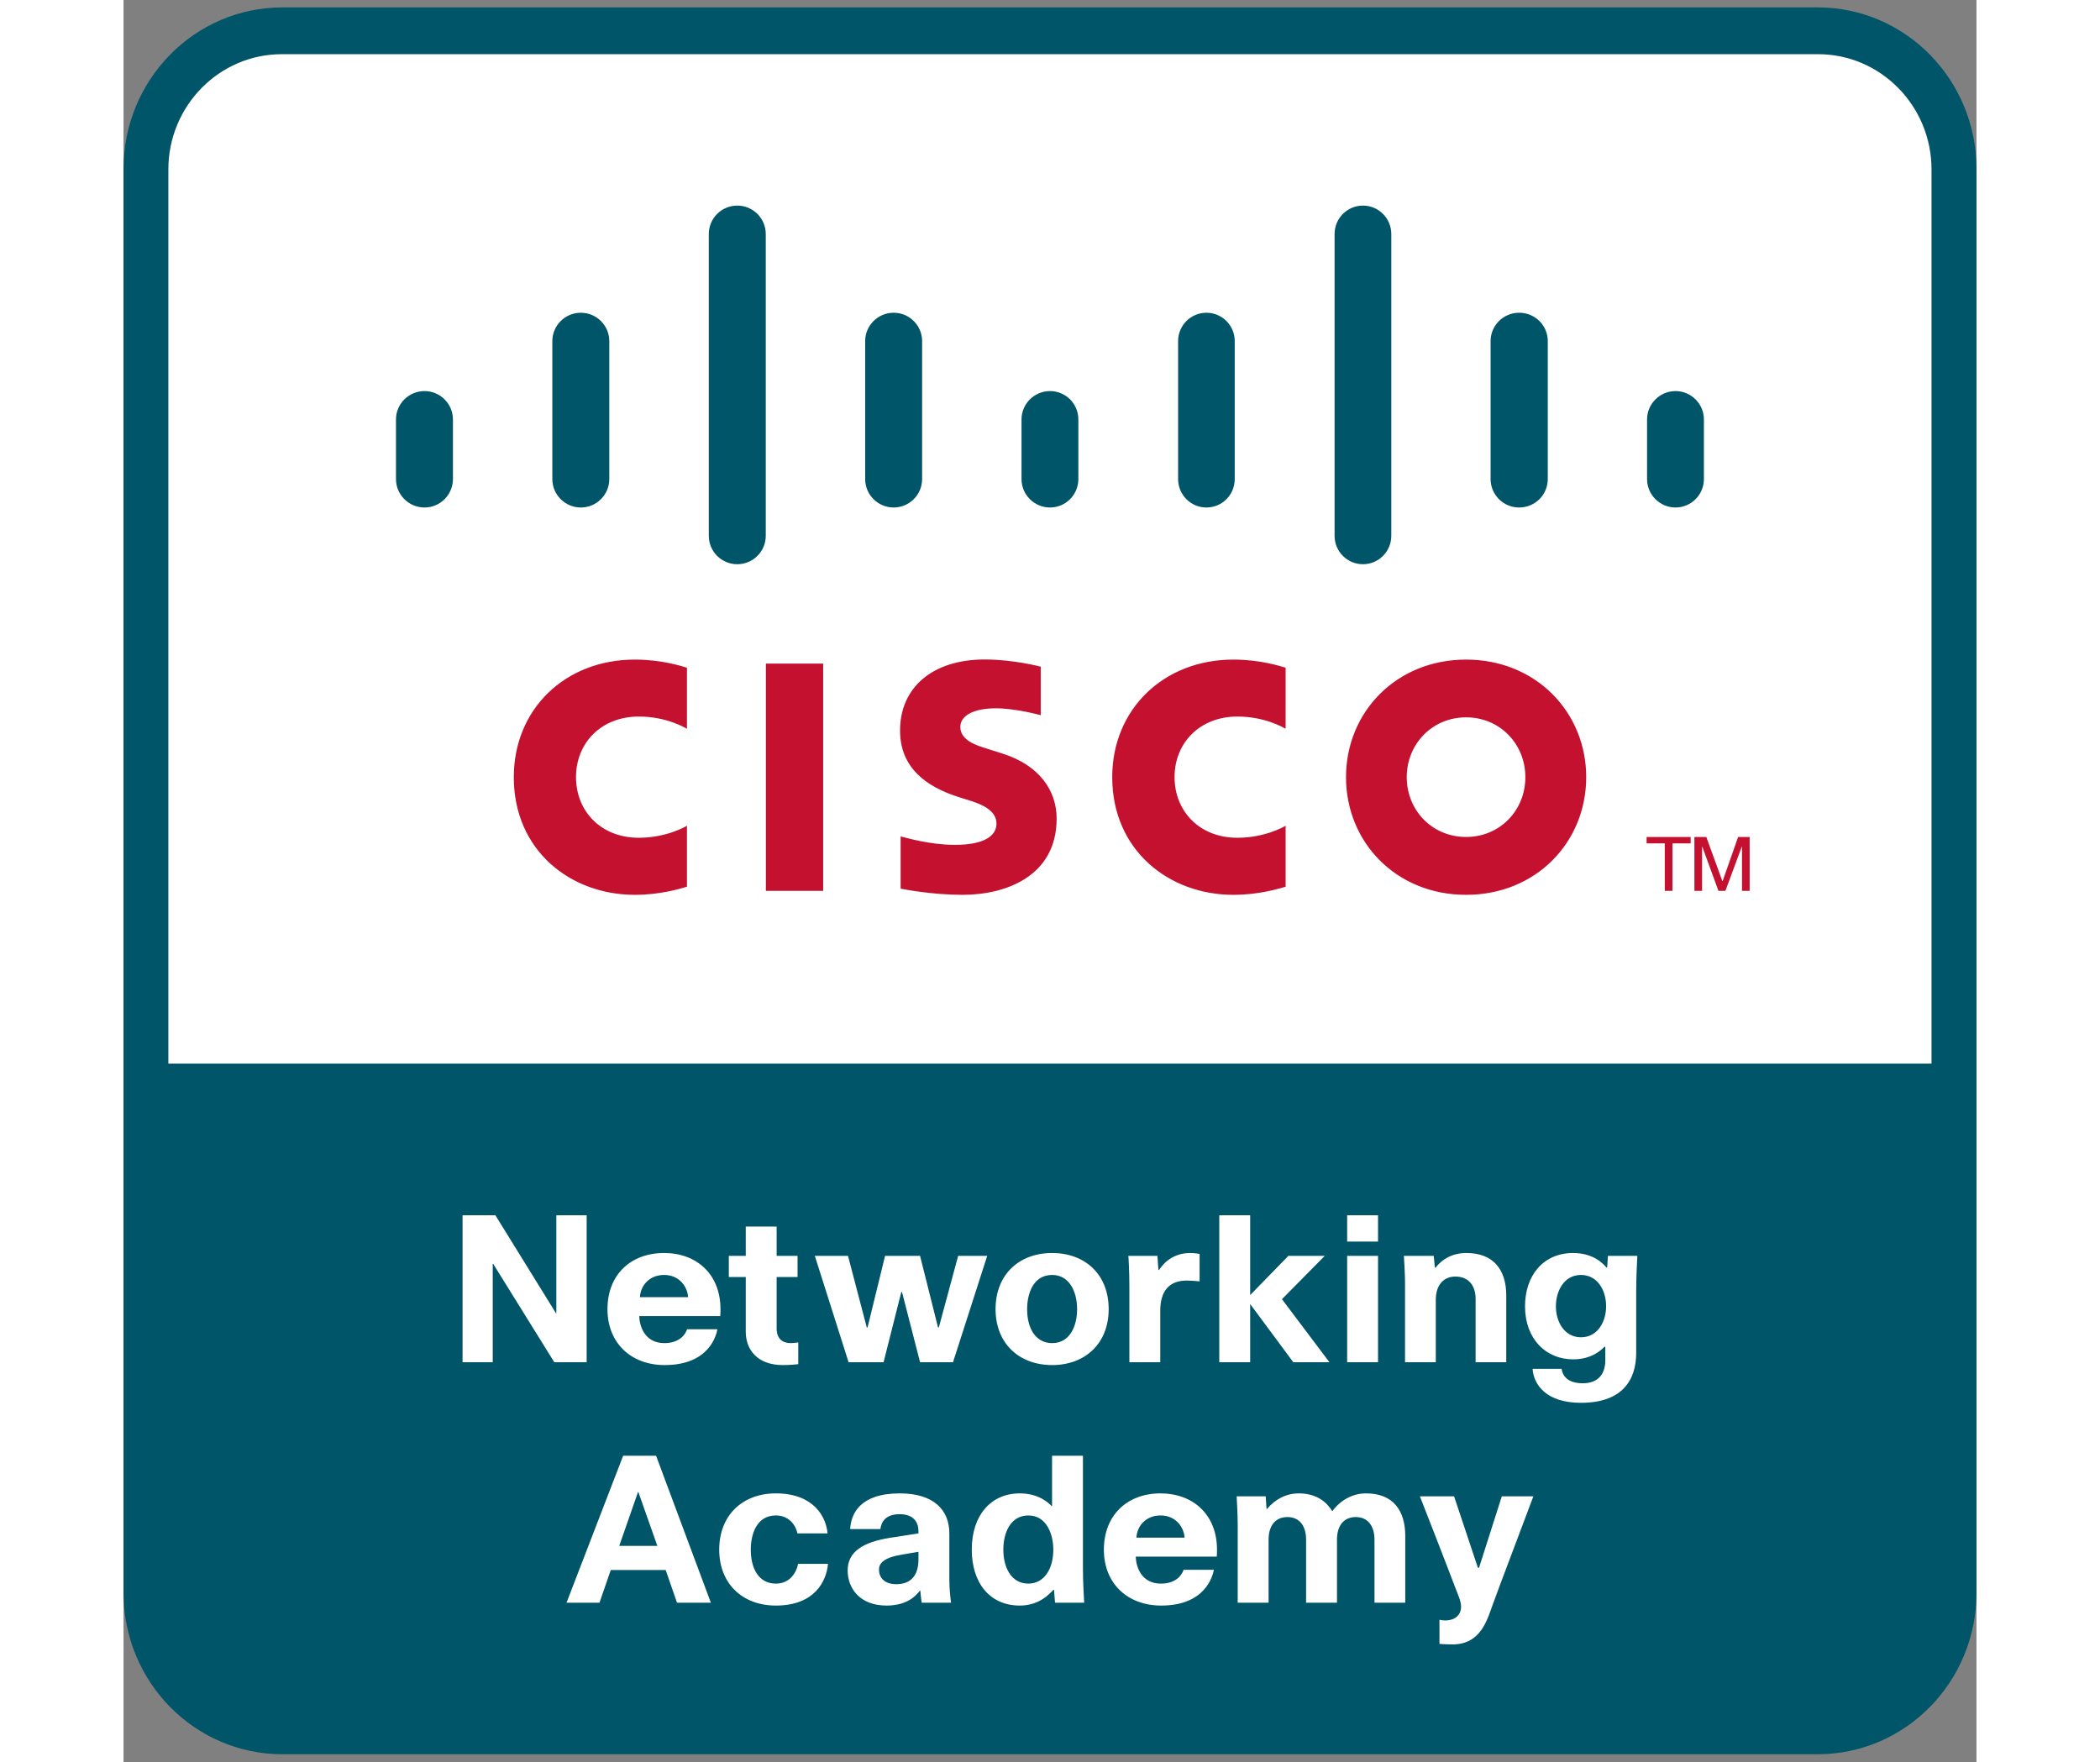 <?xml version="1.0" standalone="no"?>
<!DOCTYPE svg PUBLIC "-//W3C//DTD SVG 1.1//EN" "http://www.w3.org/Graphics/SVG/1.1/DTD/svg11.dtd">
<svg width="255" height="214" viewBox="0 0 225 214" version="1.1" xmlns="http://www.w3.org/2000/svg" xmlns:xlink="http://www.w3.org/1999/xlink" xml:space="preserve" style="fill-rule:evenodd;clip-rule:evenodd;stroke-linejoin:round;stroke-miterlimit:1.414;">
    <rect x="0" y="0" width="225" height="214" fill="#808080" stroke="none"/>
    <g>
        <path d="M19.278,0.9C8.639,0.9 0,9.692 0,20.511L0,193.456C0,204.261 8.639,213.053 19.278,213.053L205.736,213.053C216.361,213.053 225,204.261 225,193.456L225,20.511C225,9.692 216.361,0.9 205.736,0.9L19.278,0.9Z" style="fill:rgb(0,85,104);fill-rule:nonzero;"/>
        <path d="M5.444,129.178L5.444,20.581C5.444,12.858 11.625,6.581 19.222,6.581L205.764,6.581C213.361,6.581 219.542,12.858 219.542,20.581L219.542,129.178L5.444,129.178Z" style="fill:white;fill-rule:nonzero;"/>
        <path d="M40,58.178C40,60.094 38.444,61.636 36.556,61.636C34.639,61.636 33.083,60.094 33.083,58.178L33.083,50.942C33.083,49.039 34.639,47.497 36.556,47.497C38.444,47.497 40,49.039 40,50.942L40,58.178ZM58.986,41.428C58.986,39.525 57.431,37.983 55.528,37.983C53.625,37.983 52.069,39.525 52.069,41.428L52.069,58.178C52.069,60.094 53.625,61.636 55.528,61.636C57.431,61.636 58.986,60.094 58.986,58.178L58.986,41.428ZM77.986,28.428C77.986,26.511 76.431,24.97 74.528,24.97C72.611,24.97 71.069,26.511 71.069,28.428L71.069,65.067C71.069,66.983 72.611,68.525 74.528,68.525C76.431,68.525 77.986,66.983 77.986,65.067L77.986,28.428ZM96.972,41.428C96.972,39.525 95.417,37.983 93.514,37.983C91.611,37.983 90.056,39.525 90.056,41.428L90.056,58.178C90.056,60.094 91.611,61.636 93.514,61.636C95.417,61.636 96.972,60.094 96.972,58.178L96.972,41.428ZM115.944,50.942C115.944,49.039 114.403,47.497 112.5,47.497C110.597,47.497 109.042,49.039 109.042,50.942L109.042,58.178C109.042,60.094 110.597,61.636 112.5,61.636C114.403,61.636 115.944,60.094 115.944,58.178L115.944,50.942ZM134.931,41.428C134.931,39.525 133.403,37.983 131.486,37.983C129.597,37.983 128.056,39.525 128.056,41.428L128.056,58.178C128.056,60.094 129.597,61.636 131.486,61.636C133.403,61.636 134.931,60.094 134.931,58.178L134.931,41.428ZM153.944,28.428C153.944,26.511 152.403,24.97 150.5,24.97C148.597,24.97 147.056,26.511 147.056,28.428L147.056,65.067C147.056,66.983 148.597,68.525 150.5,68.525C152.403,68.525 153.944,66.983 153.944,65.067L153.944,28.428ZM172.944,41.428C172.944,39.525 171.403,37.983 169.458,37.983C167.556,37.983 166,39.525 166,41.428L166,58.178C166,60.094 167.556,61.636 169.458,61.636C171.403,61.636 172.944,60.094 172.944,58.178L172.944,41.428ZM191.903,50.942C191.903,49.039 190.347,47.497 188.458,47.497C186.556,47.497 185,49.039 185,50.942L185,58.178C185,60.094 186.556,61.636 188.458,61.636C190.347,61.636 191.903,60.094 191.903,58.178L191.903,50.942Z" style="fill:rgb(0,85,104);fill-rule:nonzero;"/>
        <path d="M84.958,108.192L78,108.192L78,80.594L84.958,80.594L84.958,108.192ZM141.111,81.094C140.458,80.9 138.028,80.108 134.764,80.108C126.292,80.108 120.056,86.15 120.056,94.386C120.056,103.275 126.944,108.678 134.764,108.678C137.861,108.678 140.236,107.942 141.111,107.692L141.111,100.289C140.819,100.456 138.542,101.747 135.25,101.747C130.611,101.747 127.625,98.483 127.625,94.386C127.625,90.164 130.75,87.025 135.25,87.025C138.597,87.025 140.833,88.358 141.111,88.511L141.111,81.094ZM68.417,81.094C67.764,80.9 65.347,80.108 62.083,80.108C53.597,80.108 47.389,86.15 47.389,94.386C47.389,103.275 54.25,108.678 62.083,108.678C65.181,108.678 67.556,107.942 68.417,107.692L68.417,100.289C68.125,100.456 65.847,101.747 62.569,101.747C57.931,101.747 54.944,98.483 54.944,94.386C54.944,90.164 58.069,87.025 62.569,87.025C65.903,87.025 68.139,88.358 68.417,88.511L68.417,81.094ZM163.028,80.108C154.528,80.108 148.444,86.511 148.444,94.386C148.444,102.289 154.528,108.678 163.028,108.678C171.514,108.678 177.611,102.289 177.611,94.386C177.611,86.511 171.514,80.108 163.028,80.108ZM170.222,94.386C170.222,98.4 167.153,101.65 163.028,101.65C158.889,101.65 155.819,98.4 155.819,94.386C155.819,90.386 158.889,87.122 163.028,87.122C167.153,87.122 170.222,90.386 170.222,94.386ZM111.375,80.969C111.167,80.914 107.972,80.094 104.583,80.094C98.167,80.094 94.292,83.553 94.292,88.719C94.292,93.289 97.528,95.567 101.403,96.803C101.847,96.942 102.472,97.136 102.903,97.275C104.625,97.817 106,98.622 106,100.025C106,101.581 104.403,102.608 100.944,102.608C97.903,102.608 94.986,101.733 94.361,101.581L94.361,107.928C94.708,107.997 98.167,108.678 101.889,108.678C107.222,108.678 113.306,106.358 113.306,99.414C113.306,96.053 111.25,92.956 106.736,91.525L104.819,90.914C103.667,90.553 101.611,89.956 101.611,88.289C101.611,86.956 103.139,86.025 105.917,86.025C108.333,86.025 111.264,86.831 111.375,86.858L111.375,80.969ZM184.944,101.65L184.944,102.428L187.153,102.428L187.153,108.192L188.083,108.192L188.083,102.428L190.292,102.428L190.292,101.65L184.944,101.65ZM190.75,108.192L191.681,108.192L191.681,102.831L191.708,102.831L193.667,108.192L194.514,108.192L196.5,102.831L196.528,102.831L196.528,108.192L197.458,108.192L197.458,101.65L196.056,101.65L194.181,106.997L194.139,106.997L192.194,101.65L190.75,101.65L190.75,108.192Z" style="fill:rgb(196,17,48);fill-rule:nonzero;"/>
        <path d="M64.667,176.803L71.319,194.65L67.208,194.65L65.833,190.678L59.167,190.678L57.792,194.65L53.792,194.65L60.667,176.803L64.667,176.803ZM64.819,187.747L62.514,181.206L62.472,181.206L60.194,187.747L64.819,187.747ZM85.542,189.928C85.361,191.997 83.958,194.997 79.208,194.997C75.167,194.997 72.333,192.344 72.333,188.206C72.333,184.025 75.167,181.372 79.208,181.372C83.792,181.372 85.319,184.206 85.486,186.233L81.833,186.233C81.583,185.081 80.694,184.053 79.208,184.053C76.833,184.053 76.167,186.4 76.167,188.206C76.167,190.553 77.167,192.331 79.208,192.331C80.833,192.331 81.667,191.122 81.917,189.928L85.542,189.928ZM94.264,181.372C98.431,181.372 100.278,183.428 100.278,186.233C100.278,187.858 100.278,189.928 100.278,191.803C100.278,193.15 100.431,194.206 100.486,194.65C100.042,194.65 97.264,194.65 96.917,194.65C96.861,194.344 96.778,193.497 96.75,193.178L96.708,193.178C96.375,193.581 95.375,194.997 92.653,194.997C89.403,194.997 87.931,192.9 87.931,190.733C87.931,188.469 89.764,187.303 93.028,186.775C93.028,186.775 95.264,186.428 96.528,186.233C96.528,186.053 96.528,185.969 96.528,185.969C96.528,185.025 96.083,183.9 94.236,183.9C92.514,183.9 92.014,184.858 91.903,185.706C91.903,185.706 90.833,185.706 88.236,185.706C88.333,183.872 89.403,181.372 94.264,181.372ZM94.528,188.803C92.458,189.15 91.736,189.775 91.736,190.622C91.736,191.594 92.375,192.4 93.833,192.4C95.778,192.4 96.528,191.15 96.528,189.372C96.528,189.372 96.528,189.053 96.528,188.469C95.75,188.594 94.528,188.803 94.528,188.803ZM108.833,181.372C111.153,181.372 112.361,182.553 112.708,182.928L112.75,182.928L112.75,176.803L116.5,176.803C116.5,188.553 116.5,190.428 116.5,190.428C116.5,192.275 116.625,194.206 116.653,194.65C116.653,194.65 116.208,194.65 113.111,194.65L112.986,193.094L112.903,193.094C112.528,193.469 111.278,194.997 108.833,194.997C105.111,194.997 103,192.15 103,188.206C103,184.025 105.333,181.372 108.833,181.372ZM109.875,184.053C107.722,184.053 106.833,186.122 106.833,188.206C106.833,190.303 107.75,192.331 109.875,192.331C111.778,192.331 112.903,190.553 112.903,188.206C112.903,186.4 112.125,184.053 109.875,184.053ZM122.917,189.053C122.944,190.303 123.597,192.331 125.972,192.331C127.806,192.331 128.528,191.275 128.722,190.65L132.403,190.65C132.264,191.344 131.417,194.997 126,194.997C121.944,194.997 119.042,192.344 119.042,188.206C119.042,184.025 121.875,181.372 125.917,181.372C129.847,181.372 132.778,183.928 132.778,188.206C132.778,188.469 132.778,188.775 132.75,189.053L122.917,189.053ZM128.847,186.747C128.764,185.553 127.847,184.053 125.917,184.053C124.097,184.053 123.042,185.4 123,186.747L128.847,186.747ZM151.903,186.997C151.903,185.456 151.194,184.247 149.625,184.247C148.25,184.247 147.347,185.206 147.347,186.997L147.347,194.65L143.597,194.65C143.597,189.15 143.597,186.997 143.597,186.997C143.597,185.456 142.903,184.247 141.319,184.247C139.944,184.247 139.042,185.206 139.042,186.997L139.042,194.65L135.292,194.65C135.292,186.094 135.292,184.969 135.292,184.969C135.292,183.872 135.167,181.928 135.167,181.733C135.167,181.733 135.444,181.733 138.694,181.733L138.792,183.247L138.875,183.247C139.167,182.9 140.444,181.372 142.722,181.372C145.542,181.372 146.542,183.206 146.75,183.497L146.819,183.497C147.028,183.178 148.417,181.372 150.875,181.372C154.194,181.372 155.639,183.483 155.639,186.553C155.639,186.553 155.639,189.803 155.639,194.65L151.903,194.65C151.903,189.15 151.903,186.997 151.903,186.997ZM166.319,194.719C165.597,196.65 164.889,199.719 161.333,199.719C160.764,199.719 160.208,199.678 159.792,199.65L159.792,196.719C159.861,196.747 160.167,196.803 160.486,196.803C161.847,196.803 162.417,195.983 162.417,195.15C162.417,194.469 162.042,193.678 161.792,193.025C161.792,193.025 160.472,189.525 157.417,181.733L161.569,181.733L164.458,190.4L164.597,190.4L167.361,181.733L171.194,181.733C167.014,192.775 166.319,194.719 166.319,194.719ZM45.153,147.594L52.514,159.497L52.556,159.497L52.556,147.594L56.236,147.594L56.236,165.442L52.306,165.442L44.889,153.497L44.833,153.497L44.833,165.442L41.167,165.442L41.167,147.594L45.153,147.594ZM62.625,159.844C62.653,161.094 63.306,163.122 65.681,163.122C67.5,163.122 68.236,162.067 68.431,161.442L72.111,161.442C71.986,162.15 71.125,165.789 65.708,165.789C61.653,165.789 58.764,163.136 58.764,158.997C58.764,154.817 61.583,152.178 65.639,152.178C69.556,152.178 72.486,154.719 72.486,158.997C72.486,159.261 72.486,159.567 72.458,159.844L62.625,159.844ZM68.556,157.539C68.486,156.344 67.556,154.844 65.639,154.844C63.806,154.844 62.764,156.192 62.708,157.539L68.556,157.539ZM81.931,163.039C81.931,163.219 81.931,165.4 81.931,165.678C81.847,165.692 81,165.789 80.056,165.789C76.958,165.789 75.556,163.9 75.556,161.747C75.556,161.553 75.556,155.497 75.556,155.094L73.5,155.094L73.5,152.525L75.556,152.525L75.556,148.969L79.306,148.969L79.306,152.525L81.847,152.525L81.847,155.094L79.306,155.094C79.306,155.414 79.306,161.247 79.306,161.344C79.306,162.594 80.028,163.122 81,163.122C81.375,163.122 81.833,163.039 81.931,163.039ZM87.972,152.525L90.25,161.219L90.347,161.219L92.472,152.525L96.722,152.525L98.903,161.219L99,161.219L101.347,152.525L104.875,152.525L100.722,165.442L96.722,165.442L94.528,156.914L94.444,156.914L92.292,165.442L88.042,165.442L83.944,152.525L87.972,152.525ZM112.764,152.178C116.694,152.178 119.625,154.719 119.625,158.997C119.625,163.164 116.764,165.789 112.764,165.789C108.722,165.789 105.889,163.136 105.889,158.997C105.889,154.817 108.722,152.178 112.764,152.178ZM109.722,158.997C109.722,161.344 110.764,163.122 112.764,163.122C114.889,163.122 115.792,161.094 115.792,158.997C115.792,156.914 114.875,154.844 112.764,154.844C110.417,154.844 109.722,157.192 109.722,158.997ZM125.736,154.247C125.944,153.942 127.042,152.178 129.514,152.178C130.042,152.178 130.597,152.275 130.667,152.289C130.667,152.636 130.667,155.372 130.667,155.622C130.597,155.622 129.694,155.525 129.097,155.525C127.042,155.525 125.889,156.719 125.889,159.192C125.889,159.192 125.889,160.539 125.889,165.442L122.139,165.442C122.139,157.775 122.139,156.442 122.139,156.442C122.139,154.386 122.042,152.789 122.014,152.525C122.014,152.525 122.194,152.525 125.542,152.525L125.667,154.247C125.694,154.247 125.736,154.247 125.736,154.247ZM133.056,165.442L133.056,147.594L136.806,147.594L136.806,157.289L141.444,152.525L145.861,152.525L140.667,157.789L146.431,165.442L142.042,165.442L136.806,158.372L136.806,165.442L133.056,165.442ZM152.333,150.789L148.583,150.789L148.583,147.594L152.333,147.594L152.333,150.789ZM148.583,165.442L148.583,152.525L152.333,152.525L152.333,165.442L148.583,165.442ZM159.347,165.442L155.611,165.442C155.611,156.692 155.611,155.761 155.611,155.761C155.611,154.844 155.5,152.789 155.472,152.525C155.472,152.525 155.75,152.525 159.097,152.525L159.236,153.942L159.333,153.942C159.625,153.567 160.75,152.178 163.056,152.178C166.403,152.178 167.903,154.275 167.903,157.344C167.903,157.344 167.903,160.594 167.903,165.442L164.181,165.442C164.181,159.9 164.181,157.747 164.181,157.747C164.181,156.192 163.375,155.039 161.722,155.039C160.306,155.039 159.347,156.067 159.347,157.844L159.347,165.442ZM170.181,158.65C170.181,154.969 172.347,152.178 176.028,152.178C178.569,152.178 179.778,153.594 180.069,153.942L180.153,153.942L180.25,152.525C183.125,152.525 183.125,152.525 183.819,152.525C183.792,152.914 183.681,155.219 183.681,156.719C183.681,159.372 183.681,162.442 183.681,164.303C183.681,167.664 181.944,170.372 176.972,170.372C172.819,170.372 171.25,168.247 171.097,166.247C172.208,166.247 173.583,166.247 174.625,166.247C174.722,166.969 175.222,167.997 177.194,167.997C179.125,167.997 179.931,166.817 179.931,165.192C179.931,165.192 179.931,164.261 179.931,163.567L179.833,163.567C179.472,163.914 178.319,165.094 176.028,165.094C172.722,165.094 170.181,162.622 170.181,158.65ZM180.028,158.65C180.028,156.692 178.972,154.844 176.972,154.844C174.903,154.844 173.931,156.817 173.931,158.65C173.931,160.622 175.028,162.414 176.972,162.414C179.056,162.414 180.028,160.442 180.028,158.65Z" style="fill:white;fill-rule:nonzero;"/>
    </g>
</svg>
